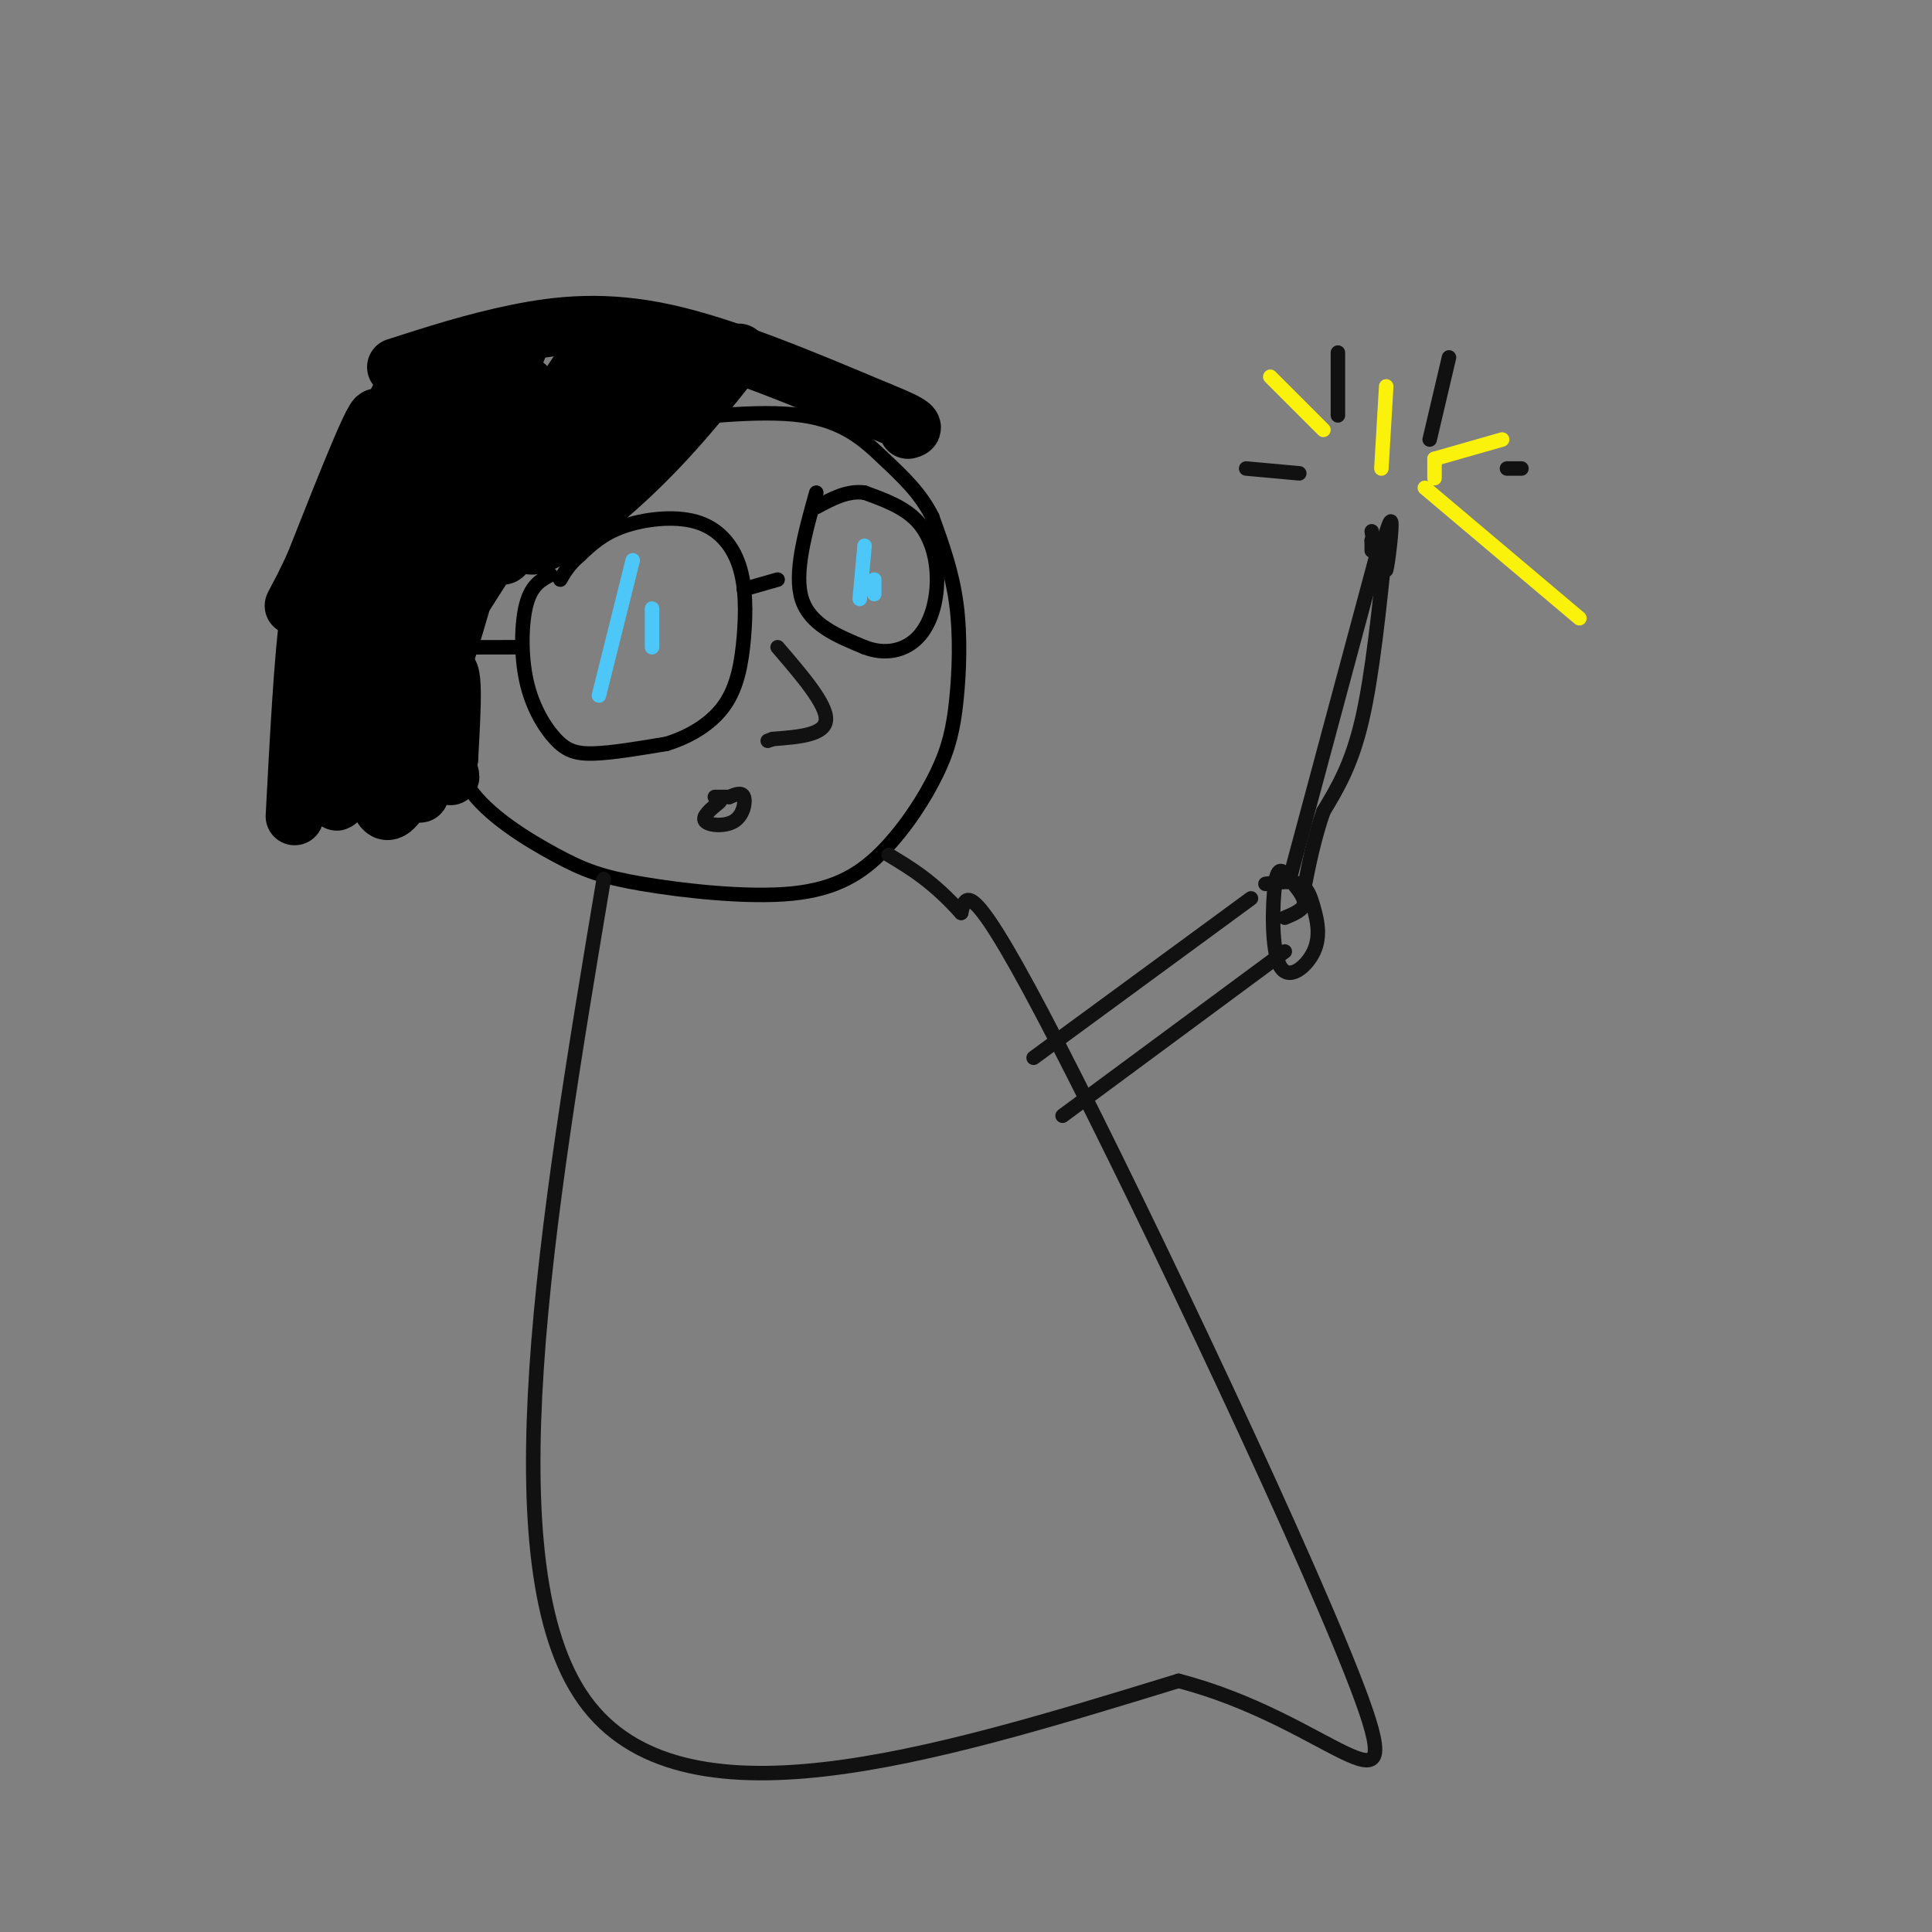 <svg viewBox='0 0 400 400' version='1.1' xmlns='http://www.w3.org/2000/svg' xmlns:xlink='http://www.w3.org/1999/xlink'><rect x="0" y="0" width="400" height="400" fill="#808080" stroke="none"/><g fill='none' stroke='rgb(0,0,0)' stroke-width='3' stroke-linecap='round' stroke-linejoin='round'><path d='M124,90c-10.467,15.222 -20.933,30.444 -26,39c-5.067,8.556 -4.733,10.444 -4,15c0.733,4.556 1.867,11.778 3,19'/><path d='M97,163c3.882,5.803 12.086,10.809 18,14c5.914,3.191 9.539,4.567 18,6c8.461,1.433 21.759,2.923 31,2c9.241,-0.923 14.424,-4.258 19,-9c4.576,-4.742 8.546,-10.890 11,-16c2.454,-5.110 3.391,-9.184 4,-15c0.609,-5.816 0.888,-13.376 0,-20c-0.888,-6.624 -2.944,-12.312 -5,-18'/><path d='M193,107c-2.452,-4.940 -6.083,-8.292 -10,-12c-3.917,-3.708 -8.119,-7.774 -17,-9c-8.881,-1.226 -22.440,0.387 -36,2'/><path d='M130,88c-7.500,0.833 -8.250,1.917 -9,3'/><path d='M114,119c-1.971,1.061 -3.943,2.121 -5,6c-1.057,3.879 -1.201,10.576 0,16c1.201,5.424 3.746,9.576 6,12c2.254,2.424 4.215,3.121 8,3c3.785,-0.121 9.392,-1.061 15,-2'/><path d='M138,154c4.804,-1.477 9.312,-4.168 12,-8c2.688,-3.832 3.554,-8.803 4,-14c0.446,-5.197 0.470,-10.620 -1,-15c-1.470,-4.380 -4.434,-7.718 -9,-9c-4.566,-1.282 -10.733,-0.509 -15,1c-4.267,1.509 -6.633,3.755 -9,6'/><path d='M120,115c-2.167,1.833 -3.083,3.417 -4,5'/><path d='M154,122c0.000,0.000 7.000,-2.000 7,-2'/><path d='M169,102c-2.333,8.333 -4.667,16.667 -3,22c1.667,5.333 7.333,7.667 13,10'/><path d='M179,134c4.231,1.649 8.309,0.772 11,-2c2.691,-2.772 3.994,-7.439 4,-12c0.006,-4.561 -1.284,-9.018 -4,-12c-2.716,-2.982 -6.858,-4.491 -11,-6'/><path d='M179,102c-3.500,-0.500 -6.750,1.250 -10,3'/><path d='M108,134c-9.689,0.022 -19.378,0.044 -24,0c-4.622,-0.044 -4.178,-0.156 -4,1c0.178,1.156 0.089,3.578 0,6'/><path d='M80,141c0.167,1.667 0.583,2.833 1,4'/></g>
<g fill='none' stroke='rgb(0,0,0)' stroke-width='12' stroke-linecap='round' stroke-linejoin='round'><path d='M153,73c-6.911,8.733 -13.822,17.467 -23,26c-9.178,8.533 -20.622,16.867 -21,13c-0.378,-3.867 10.311,-19.933 21,-36'/><path d='M130,76c-4.225,6.494 -25.287,40.730 -26,39c-0.713,-1.730 18.923,-39.427 19,-42c0.077,-2.573 -19.407,29.979 -25,37c-5.593,7.021 2.703,-11.490 11,-30'/><path d='M109,80c-4.362,6.785 -20.767,38.746 -20,35c0.767,-3.746 18.707,-43.201 19,-45c0.293,-1.799 -17.059,34.057 -22,42c-4.941,7.943 2.530,-12.029 10,-32'/><path d='M96,80c-5.197,9.707 -23.191,49.974 -25,51c-1.809,1.026 12.567,-37.189 13,-39c0.433,-1.811 -13.076,32.782 -15,34c-1.924,1.218 7.736,-30.938 9,-38c1.264,-7.062 -5.868,10.969 -13,29'/><path d='M65,117c-3.222,6.867 -4.778,9.533 -4,8c0.778,-1.533 3.889,-7.267 7,-13'/><path d='M82,76c8.089,-2.600 16.178,-5.200 25,-7c8.822,-1.800 18.378,-2.800 31,0c12.622,2.800 28.311,9.400 44,16'/><path d='M182,85c8.333,3.333 7.167,3.667 6,4'/><path d='M139,75c-6.453,11.104 -12.906,22.207 -12,19c0.906,-3.207 9.171,-20.726 4,-16c-5.171,4.726 -23.777,31.695 -29,34c-5.223,2.305 2.936,-20.056 4,-27c1.064,-6.944 -4.968,1.528 -11,10'/><path d='M95,95c-5.050,5.745 -12.174,15.109 -13,15c-0.826,-0.109 4.644,-9.689 5,-13c0.356,-3.311 -4.404,-0.353 -5,-4c-0.596,-3.647 2.973,-13.899 2,-13c-0.973,0.899 -6.486,12.950 -12,25'/><path d='M99,113c-3.608,12.424 -7.215,24.848 -7,23c0.215,-1.848 4.254,-17.970 3,-19c-1.254,-1.030 -7.799,13.030 -10,14c-2.201,0.970 -0.057,-11.152 -1,-14c-0.943,-2.848 -4.971,3.576 -9,10'/><path d='M75,127c-2.366,3.309 -3.780,6.583 -3,4c0.780,-2.583 3.756,-11.022 3,-9c-0.756,2.022 -5.242,14.506 -8,17c-2.758,2.494 -3.788,-5.002 -1,-3c2.788,2.002 9.394,13.501 16,25'/><path d='M82,161c1.726,-1.667 -1.958,-18.333 0,-19c1.958,-0.667 9.560,14.667 11,18c1.440,3.333 -3.280,-5.333 -8,-14'/><path d='M85,146c-1.681,-4.686 -1.882,-9.400 -1,-3c0.882,6.400 2.847,23.914 3,21c0.153,-2.914 -1.505,-26.255 -3,-27c-1.495,-0.745 -2.825,21.107 -1,23c1.825,1.893 6.807,-16.173 9,-20c2.193,-3.827 1.596,6.587 1,17'/><path d='M93,157c0.079,-0.391 -0.225,-9.870 -3,-6c-2.775,3.870 -8.022,21.089 -11,16c-2.978,-5.089 -3.686,-32.485 -5,-33c-1.314,-0.515 -3.232,25.853 -4,31c-0.768,5.147 -0.384,-10.926 0,-27'/><path d='M70,138c-0.250,-8.167 -0.875,-15.083 -2,-18c-1.125,-2.917 -2.750,-1.833 -4,7c-1.250,8.833 -2.125,25.417 -3,42'/></g>
<g fill='none' stroke='rgb(77,198,248)' stroke-width='3' stroke-linecap='round' stroke-linejoin='round'><path d='M131,116c0.000,0.000 -7.000,28.000 -7,28'/><path d='M135,126c0.000,0.000 0.000,8.000 0,8'/><path d='M179,113c0.000,0.000 -1.000,11.000 -1,11'/><path d='M181,120c0.000,0.000 0.000,3.000 0,3'/></g>
<g fill='none' stroke='rgb(17,17,17)' stroke-width='3' stroke-linecap='round' stroke-linejoin='round'><path d='M161,134c5.083,5.917 10.167,11.833 10,15c-0.167,3.167 -5.583,3.583 -11,4'/><path d='M160,153c-1.833,0.667 -0.917,0.333 0,0'/><path d='M149,166c-1.869,1.542 -3.738,3.083 -3,4c0.738,0.917 4.083,1.208 6,0c1.917,-1.208 2.405,-3.917 2,-5c-0.405,-1.083 -1.702,-0.542 -3,0'/><path d='M151,165c-1.000,0.000 -2.000,0.000 -3,0'/><path d='M125,182c-11.917,71.167 -23.833,142.333 -4,170c19.833,27.667 71.417,11.833 123,-4'/><path d='M244,348c31.143,8.060 47.500,30.208 38,4c-9.500,-26.208 -44.857,-100.774 -63,-136c-18.143,-35.226 -19.071,-31.113 -20,-27'/><path d='M199,189c-5.833,-6.500 -10.417,-9.250 -15,-12'/><path d='M214,219c0.000,0.000 45.000,-33.000 45,-33'/><path d='M220,231c0.000,0.000 46.000,-34.000 46,-34'/><path d='M262,183c2.672,-0.353 5.345,-0.707 7,0c1.655,0.707 2.293,2.473 3,5c0.707,2.527 1.482,5.814 0,9c-1.482,3.186 -5.220,6.271 -7,3c-1.780,-3.271 -1.601,-12.897 -1,-17c0.601,-4.103 1.623,-2.681 3,-1c1.377,1.681 3.108,3.623 3,5c-0.108,1.377 -2.054,2.188 -4,3'/><path d='M267,182c0.000,0.000 18.000,-67.000 18,-67'/><path d='M284,114c0.000,0.000 0.000,-2.000 0,-2'/><path d='M284,112c0.000,-0.333 0.000,-0.167 0,0'/><path d='M258,97c0.000,0.000 11.000,1.000 11,1'/><path d='M277,73c0.000,0.000 0.000,13.000 0,13'/><path d='M300,74c0.000,0.000 -4.000,17.000 -4,17'/><path d='M315,97c0.000,0.000 -3.000,0.000 -3,0'/><path d='M287,112c-1.417,13.833 -2.833,27.667 -5,37c-2.167,9.333 -5.083,14.167 -8,19'/><path d='M274,168c-2.000,5.833 -3.000,10.917 -4,16'/><path d='M284,110c0.000,0.000 1.000,6.000 1,6'/><path d='M285,116c0.898,-1.617 2.644,-8.660 3,-8c0.356,0.660 -0.678,9.022 -1,10c-0.322,0.978 0.067,-5.429 0,-6c-0.067,-0.571 -0.591,4.694 -1,6c-0.409,1.306 -0.705,-1.347 -1,-4'/><path d='M285,114c-0.167,-0.500 -0.083,0.250 0,1'/></g>
<g fill='none' stroke='rgb(251,242,11)' stroke-width='3' stroke-linecap='round' stroke-linejoin='round'><path d='M263,78c0.000,0.000 11.000,11.000 11,11'/><path d='M287,80c0.000,0.000 -1.000,17.000 -1,17'/><path d='M311,91c0.000,0.000 -14.000,4.000 -14,4'/><path d='M297,95c0.000,0.000 0.000,4.000 0,4'/><path d='M295,101c0.000,0.000 32.000,27.000 32,27'/></g>
</svg>